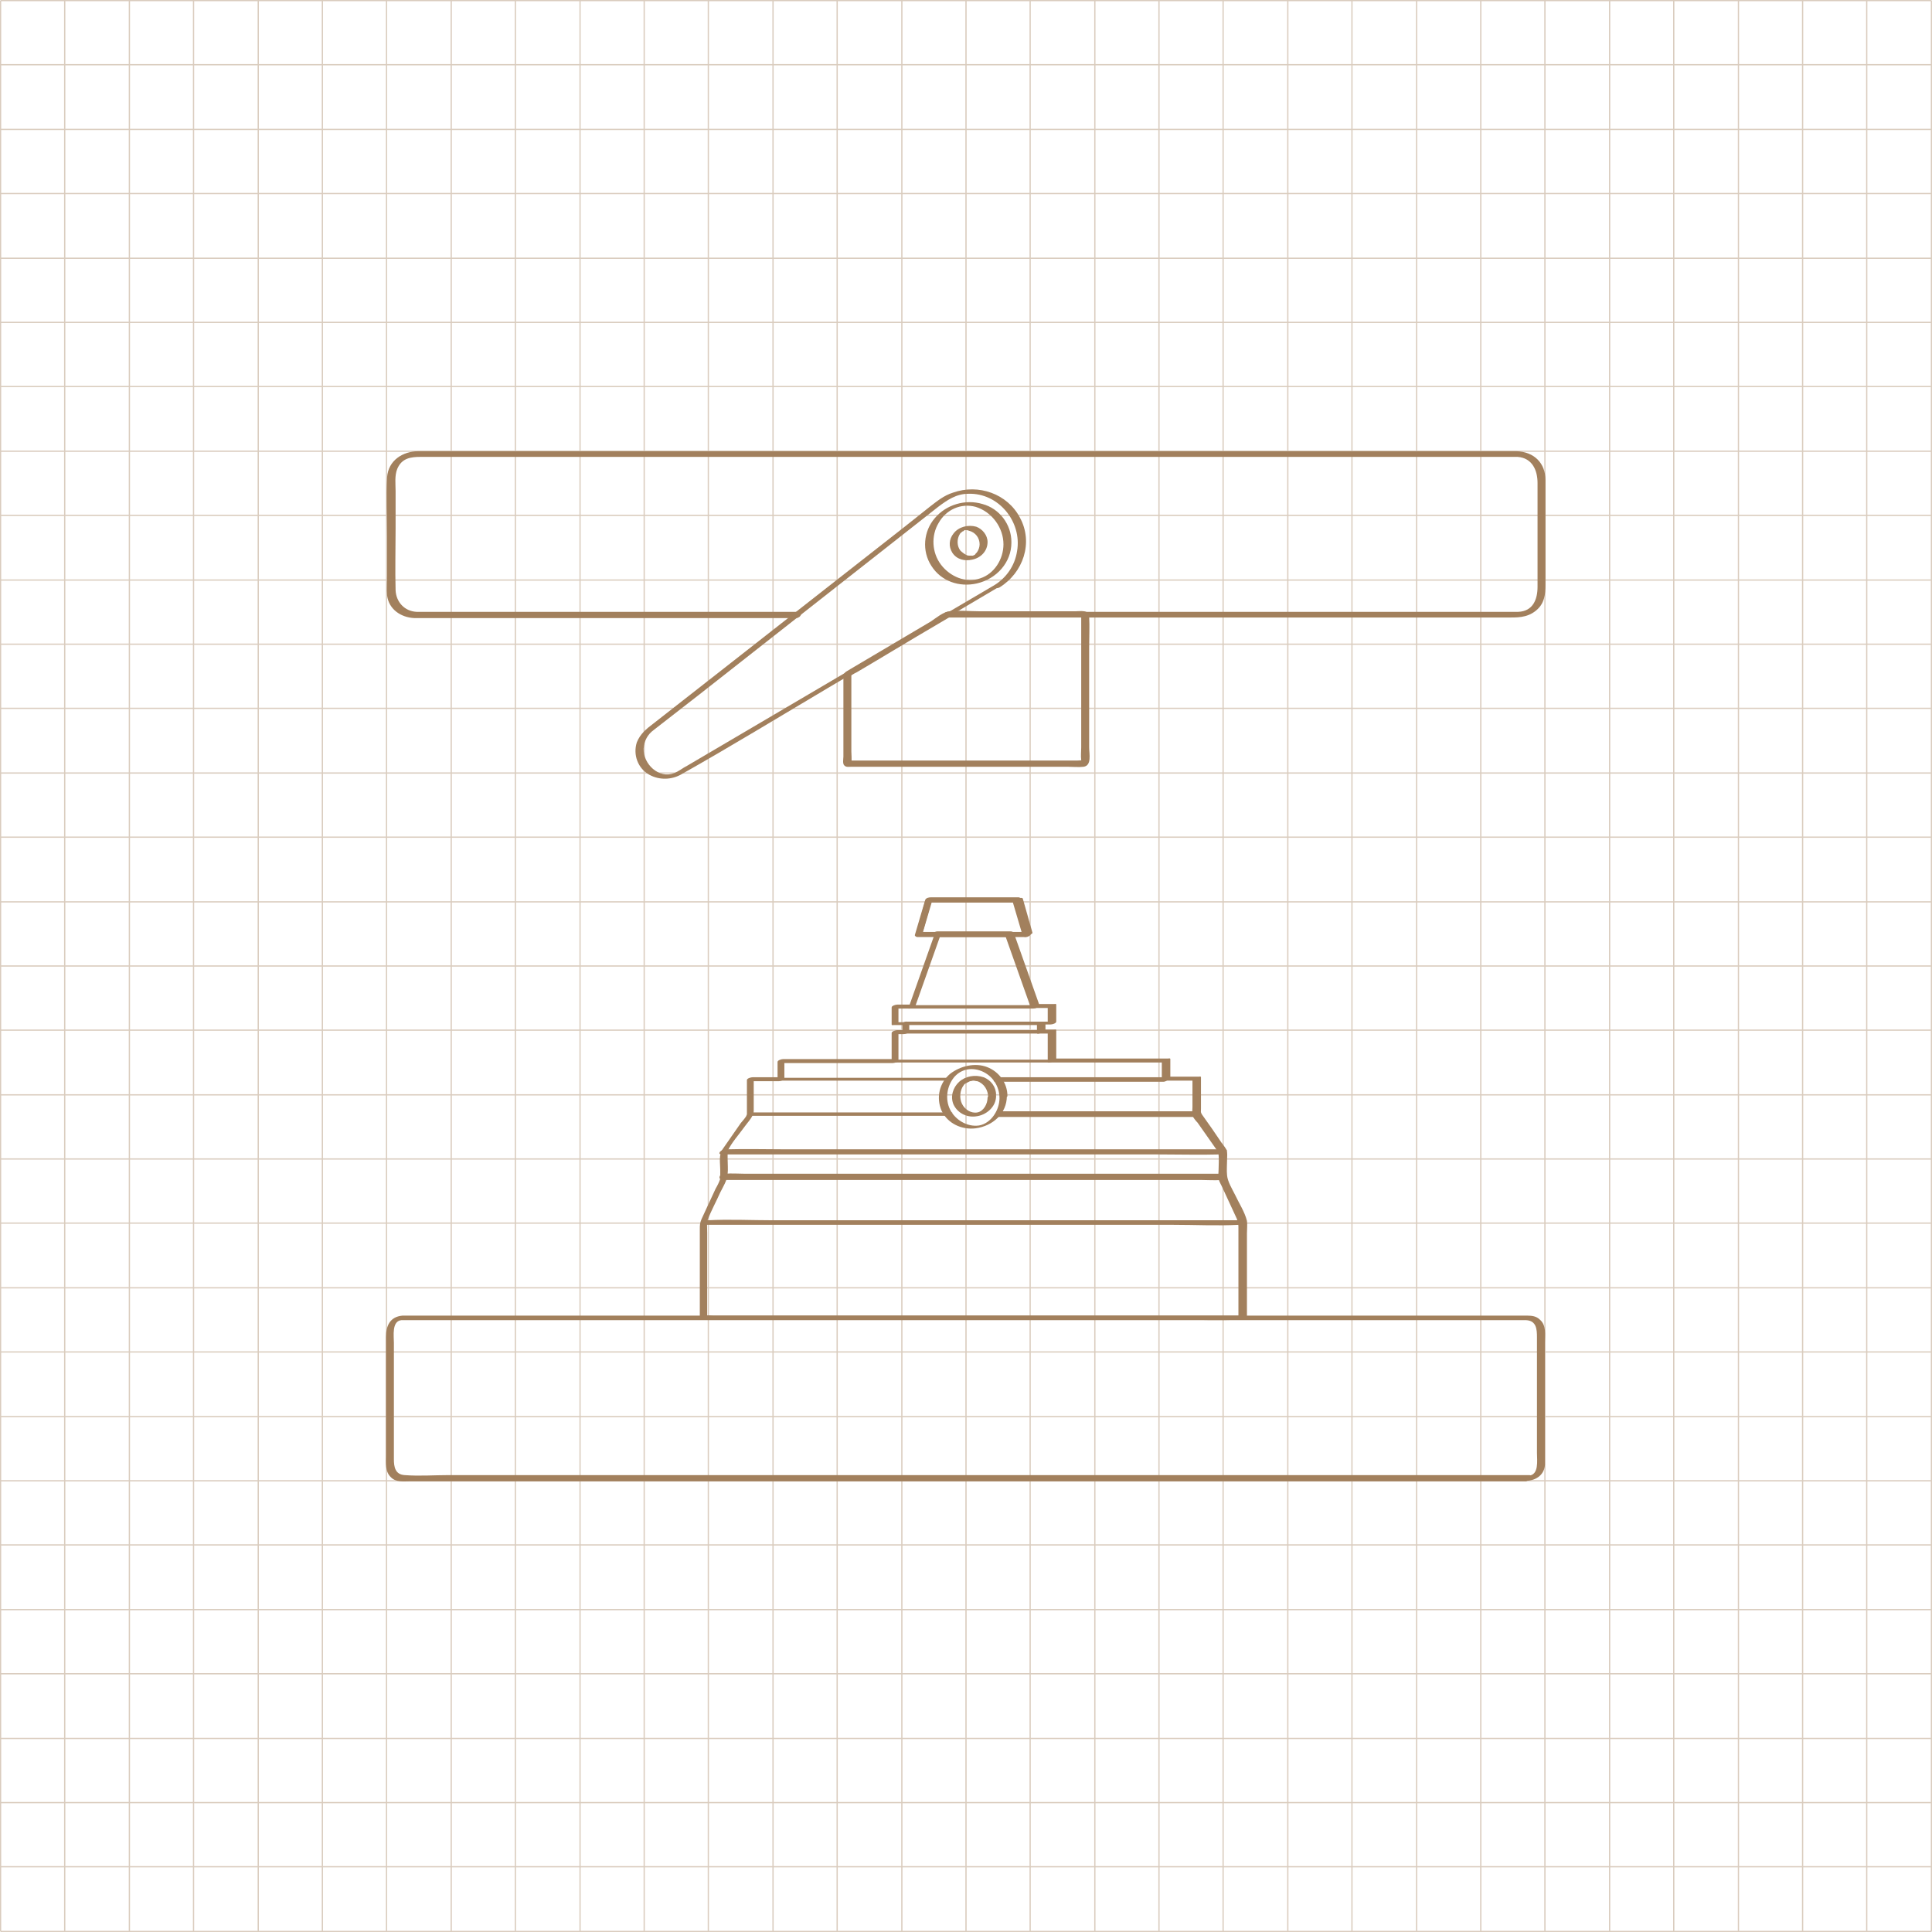 <svg xml:space="preserve" style="enable-background:new 0 0 340.4 340.4;" viewBox="0 0 340.4 340.4" y="0px" x="0px" xmlns:xlink="http://www.w3.org/1999/xlink" xmlns="http://www.w3.org/2000/svg" id="Layer_1" version="1.1">
<style type="text/css">
	.st0{opacity:0.4;}
	.st1{fill:none;stroke:#A2805D;stroke-width:0.222;stroke-miterlimit:10;}
	.st2{fill:#A2805D;}
</style>
<g class="st0">
	<g>
		<line y2="340.3" x2="340.3" y1="0.1" x1="340.3" class="st1"></line>
		<line y2="340.3" x2="328.9" y1="0.1" x1="328.9" class="st1"></line>
		<line y2="340.3" x2="317.6" y1="0.1" x1="317.6" class="st1"></line>
		<line y2="340.3" x2="306.3" y1="0.1" x1="306.3" class="st1"></line>
		<line y2="340.3" x2="294.9" y1="0.1" x1="294.9" class="st1"></line>
		<line y2="340.3" x2="283.6" y1="0.1" x1="283.6" class="st1"></line>
		<line y2="340.3" x2="272.2" y1="0.1" x1="272.2" class="st1"></line>
		<line y2="340.3" x2="260.9" y1="0.1" x1="260.9" class="st1"></line>
		<line y2="340.3" x2="249.6" y1="0.1" x1="249.6" class="st1"></line>
		<line y2="340.3" x2="238.2" y1="0.1" x1="238.2" class="st1"></line>
		<line y2="340.3" x2="226.9" y1="0.1" x1="226.9" class="st1"></line>
		<line y2="340.3" x2="215.5" y1="0.1" x1="215.5" class="st1"></line>
		<line y2="340.3" x2="204.2" y1="0.1" x1="204.2" class="st1"></line>
		<line y2="340.3" x2="192.9" y1="0.1" x1="192.9" class="st1"></line>
		<line y2="340.3" x2="181.5" y1="0.1" x1="181.5" class="st1"></line>
		<line y2="340.3" x2="170.2" y1="0.1" x1="170.2" class="st1"></line>
		<line y2="340.3" x2="158.9" y1="0.1" x1="158.9" class="st1"></line>
		<line y2="340.3" x2="147.5" y1="0.1" x1="147.5" class="st1"></line>
		<line y2="340.3" x2="136.2" y1="0.1" x1="136.2" class="st1"></line>
		<line y2="340.3" x2="124.8" y1="0.1" x1="124.8" class="st1"></line>
		<line y2="340.3" x2="113.5" y1="0.1" x1="113.5" class="st1"></line>
		<line y2="340.3" x2="102.2" y1="0.1" x1="102.2" class="st1"></line>
		<line y2="340.3" x2="90.8" y1="0.1" x1="90.8" class="st1"></line>
		<line y2="340.3" x2="79.5" y1="0.1" x1="79.5" class="st1"></line>
		<line y2="340.3" x2="68.1" y1="0.1" x1="68.1" class="st1"></line>
		<line y2="340.3" x2="56.8" y1="0.1" x1="56.8" class="st1"></line>
		<line y2="340.3" x2="45.5" y1="0.1" x1="45.5" class="st1"></line>
		<line y2="340.3" x2="34.1" y1="0.1" x1="34.1" class="st1"></line>
		<line y2="340.3" x2="22.8" y1="0.1" x1="22.8" class="st1"></line>
		<line y2="340.3" x2="11.4" y1="0.1" x1="11.4" class="st1"></line>
		<line y2="340.3" x2="0.1" y1="0.1" x1="0.1" class="st1"></line>
	</g>
	<g>
		<line y2="0.1" x2="340.3" y1="0.1" x1="0.1" class="st1"></line>
		<line y2="11.4" x2="340.3" y1="11.4" x1="0.1" class="st1"></line>
		<line y2="22.8" x2="340.3" y1="22.8" x1="0.1" class="st1"></line>
		<line y2="34.1" x2="340.3" y1="34.1" x1="0.1" class="st1"></line>
		<line y2="45.5" x2="340.3" y1="45.5" x1="0.1" class="st1"></line>
		<line y2="56.8" x2="340.3" y1="56.8" x1="0.1" class="st1"></line>
		<line y2="68.1" x2="340.3" y1="68.1" x1="0.1" class="st1"></line>
		<line y2="79.5" x2="340.3" y1="79.5" x1="0.1" class="st1"></line>
		<line y2="90.8" x2="340.3" y1="90.8" x1="0.1" class="st1"></line>
		<line y2="102.2" x2="340.3" y1="102.2" x1="0.1" class="st1"></line>
		<line y2="113.5" x2="340.3" y1="113.5" x1="0.1" class="st1"></line>
		<line y2="124.8" x2="340.3" y1="124.8" x1="0.1" class="st1"></line>
		<line y2="136.2" x2="340.3" y1="136.2" x1="0.1" class="st1"></line>
		<line y2="147.5" x2="340.3" y1="147.5" x1="0.1" class="st1"></line>
		<line y2="158.9" x2="340.3" y1="158.9" x1="0.1" class="st1"></line>
		<line y2="170.2" x2="340.3" y1="170.2" x1="0.1" class="st1"></line>
		<line y2="181.5" x2="340.3" y1="181.5" x1="0.1" class="st1"></line>
		<line y2="192.9" x2="340.3" y1="192.9" x1="0.1" class="st1"></line>
		<line y2="204.2" x2="340.3" y1="204.2" x1="0.1" class="st1"></line>
		<line y2="215.5" x2="340.3" y1="215.5" x1="0.1" class="st1"></line>
		<line y2="226.9" x2="340.3" y1="226.9" x1="0.1" class="st1"></line>
		<line y2="238.2" x2="340.3" y1="238.2" x1="0.1" class="st1"></line>
		<line y2="249.6" x2="340.3" y1="249.6" x1="0.1" class="st1"></line>
		<line y2="260.9" x2="340.3" y1="260.9" x1="0.1" class="st1"></line>
		<line y2="272.2" x2="340.3" y1="272.2" x1="0.1" class="st1"></line>
		<line y2="283.6" x2="340.3" y1="283.6" x1="0.1" class="st1"></line>
		<line y2="294.9" x2="340.3" y1="294.9" x1="0.1" class="st1"></line>
		<line y2="306.3" x2="340.3" y1="306.3" x1="0.1" class="st1"></line>
		<line y2="317.6" x2="340.3" y1="317.6" x1="0.1" class="st1"></line>
		<line y2="328.9" x2="340.3" y1="328.9" x1="0.1" class="st1"></line>
		<line y2="340.3" x2="340.3" y1="340.3" x1="0.1" class="st1"></line>
	</g>
</g>
<g>
	<path d="M269.4,259.9h-24.6c-8.7,0-17.3,0-26,0c-10.3,0-20.6,0-30.9,0H79c-2.5,0-5.1,0.2-7.7,0
		c-1.7-0.1-1.9-1.5-1.9-2.8v-20.5c0-1.2-0.4-3.8,1.3-4c0.2,0,0.3,0,0.5,0c1.2,0,2.3,0,3.5,0h39.9c10,0,20,0,30,0
		c10.8,0,21.7,0,32.5,0H209c9.3,0,18.6,0,27.9,0h31.3c0.2,0,0.5,0,0.7,0c1.8,0.1,1.9,1.6,1.9,3c0,4.6,0,9.2,0,13.9v6.5
		c0,1.3,0.4,3.9-1.5,4c-0.7,0.1-1.2,1-0.2,0.9c1.6-0.1,3-1.1,3.1-2.8c0-0.3,0-0.6,0-0.9v-5.8c0-5,0-9.9,0-14.9c0-1.3,0.3-3-0.9-4
		c-0.6-0.6-1.4-0.7-2.2-0.7c-1,0-2.1,0-3.1,0c-5.1,0-10.2,0-15.3,0c-8.2,0-16.3,0-24.5,0c-10.1,0-20.3,0-30.4,0H81.7
		c-3.3,0-6.7,0-10,0c-0.3,0-0.5,0-0.8,0c-2.2,0.2-2.9,1.8-2.9,3.8c0,4.7,0,9.3,0,14v6.8c0,1.3-0.2,2.9,0.9,3.9
		c0.9,0.9,2.2,0.7,3.3,0.7h129.7c9.8,0,19.6,0,29.5,0c7.6,0,15.3,0,22.9,0h14.6C269.5,260.8,270.4,259.9,269.4,259.9L269.4,259.9z" class="st2"></path>
	<path d="M178.7,158.8l1.7,6l1-0.5h-3.3c-0.2,0-1.1,0.2-1,0.5l4.5,12.7c0.1,0.2,0.3,0.1,0.4,0.1h3l-0.4-0.1v3l1-0.5
		h-1.9c-0.3,0-1,0.2-1,0.5v1.5c0,0.2,0.3,0.1,0.4,0.1h1.9l-0.4-0.1v5.1c0,0.2,0.3,0.1,0.4,0.1h20.1l-0.4-0.1v3.2
		c0,0.2,0.3,0.1,0.4,0.1h5.4l-0.4-0.1v4.8c0,0.5-0.1,1.1,0,1.5c0.2,0.4,0.6,0.9,0.9,1.2l3.3,4.7c0.3,0.4,0.4,0.5,0.4,0.9
		c0.1,0.9,0,1.9,0,2.8c0,0.5-0.1,1.1,0,1.5c0.1,0.5,0.5,1.1,0.7,1.6l2.5,5.4c0.3,0.7,0.3,1.1,0.3,1.9v15.7l1-0.5h-93.5
		c-0.4,0-0.9-0.1-1.3,0c0,0-0.1,0-0.2,0l0.4,0.1v-14.7c0-0.7-0.1-1.8,0.1-2.3c0.6-1.6,1.5-3.2,2.2-4.8c0.5-1,1.2-2.1,1.3-3.2
		c0.1-0.9,0-1.9,0-2.8c0-0.4,0-0.8,0-1.1c0-0.4-0.1-0.1,0-0.2c0.7-1.5,2-2.9,3-4.3c0.5-0.7,1.1-1.3,1.4-2c0.2-0.4,0.2-0.6,0.2-1
		v-5.5l-1,0.5h5.4c0.3,0,1-0.2,1-0.5v-3.2l-1,0.5h20.1c0.3,0,1-0.2,1-0.5v-5.1l-1,0.5h1.9c0.3,0,1-0.2,1-0.5v-1.5
		c0-0.2-0.3-0.1-0.4-0.1h-1.9l0.4,0.1v-3l-1,0.5h3c0.3,0,0.9-0.1,1-0.5l4.5-12.7c0.1-0.2-0.3-0.2-0.4-0.2h-3.3l0.4,0.2l1.7-6l-1,0.5
		h15.7c0.5,0,1.6-0.7,0.6-0.7H164c-0.3,0-0.9,0.1-1,0.5l-1.7,6c-0.1,0.2,0.3,0.2,0.4,0.2h3.3l-0.4-0.2l-4.5,12.7l1-0.5h-3
		c-0.3,0-1,0.2-1,0.5v3c0,0.2,0.3,0.1,0.4,0.1h1.9l-0.4-0.1v1.5l1-0.5h-1.9c-0.3,0-1,0.2-1,0.5v5.1l1-0.5H138c-0.3,0-1,0.2-1,0.5
		v3.2l1-0.5h-5.4c-0.3,0-1,0.2-1,0.5v4.8c0,0.4,0,0.8,0,1.1c0,0.3,0,0.4,0,0.2c-0.2,0.5-0.7,1-1.1,1.5l-3.2,4.6
		c-0.7,1-0.4,2.5-0.4,3.6c0,0.5,0,1.3,0,1.6c-0.2,0.6-0.5,1.2-0.8,1.7l-2.5,5.4c-0.3,0.7-0.3,1.1-0.3,1.8v15.8
		c0,0.2,0.3,0.1,0.4,0.1H207c3.8,0,7.7,0.2,11.5,0c0.1,0,0.1,0,0.2,0c0.3,0,1-0.2,1-0.5v-14.7c0-0.7,0.1-1.6,0-2.2
		c-0.4-1.6-1.4-3.1-2.1-4.6c-0.5-1-1.3-2.3-1.4-3.4c-0.1-0.9,0-1.9,0-2.8c0-0.5,0.1-1.2-0.1-1.7c-0.2-0.4-0.6-0.9-0.9-1.3l-1.7-2.5
		c-0.6-0.8-1.1-1.6-1.7-2.4c-0.3-0.5-0.2-0.4-0.2-1.1v-5.5c0-0.2-0.3-0.1-0.4-0.1h-5.4l0.4,0.1v-3.2c0-0.2-0.3-0.1-0.4-0.1h-20.1
		l0.4,0.1v-5.1c0-0.2-0.3-0.1-0.4-0.1h-1.9l0.4,0.1v-1.5l-1,0.5h1.9c0.3,0,1-0.2,1-0.5v-3c0-0.2-0.3-0.1-0.4-0.1h-3l0.4,0.1
		l-4.5-12.7l-1,0.5h3.3c0.2,0,1.1-0.2,1-0.5l-1.7-6C180,158,178.6,158.4,178.7,158.8L178.7,158.8z" class="st2"></path>
	<path d="M148.6,119v14.3c0,0.4-0.2,1.3,0.2,1.6c0.3,0.3,0.8,0.2,1.1,0.2c1.5,0,3,0,4.6,0h33.7c0.9,0,1.9,0.1,2.7,0
		c1.5-0.2,1-2.3,1-3.4v-17.6c0-1.8,0.1-3.7,0-5.5c-0.1-1.2-1.5-0.9-2.4-0.9h-17c-1.7,0-3.5-0.2-5.2,0c-1.1,0.1-2.4,1.2-3.3,1.8
		l-14.2,8.4c-0.4,0.3-0.9,0.4-1.1,0.9c-0.4,0.7,1.1,0.6,1.4,0.1c-0.1,0.1,0,0,0.2-0.1c0.3-0.2,0.6-0.3,0.9-0.5l2.7-1.6l7.7-4.6
		l5.6-3.3c0.1-0.1,0.4-0.2,0.4-0.3c-0.2,0.4-0.6,0-0.2,0.1c0.5,0.2,1.3,0,1.9,0H189c0.4,0,1.4,0.2,1.8,0c0.3-0.1-0.3-0.2-0.3-0.2
		c0,0,0,0.4,0,0.5v22.8c0,0.7-0.1,1.5,0,2.2c0,0.1,0,0.4,0,0.4c-0.1-0.1,0.8-0.2,0.5-0.3c-0.2-0.1-0.9,0-1.2,0h-39.6
		c-0.1,0-0.4,0-0.5,0c-0.4,0.1,0.3,0.2,0.3,0.2c0.1-0.1,0-1.6,0-1.8v-13.7C150.1,118.2,148.6,118.4,148.6,119L148.6,119z" class="st2"></path>
	<path d="M160.1,177.7h21.7c0.3,0,0.8,0,1-0.3c0.1-0.2,0.3-0.3-0.1-0.3h-21.7c-0.3,0-0.8,0-1,0.3
		C159.9,177.6,159.8,177.7,160.1,177.7L160.1,177.7z" class="st2"></path>
	<path d="M165,165.1c3.8,0,7.5,0,11.3,0h1.6c0.8,0,1.1-1,0.1-1h-12.8C164.3,164.1,164,165.1,165,165.1L165,165.1
		L165,165.1z" class="st2"></path>
	<path d="M159.2,180.6h24c0.4,0,1.6-0.6,0.6-0.6h-24C159.3,179.9,158.2,180.6,159.2,180.6L159.2,180.6z" class="st2"></path>
	<path d="M159,182.1h24c0.3,0,1.6-0.6,0.9-0.6h-24C159.6,181.6,158.3,182.1,159,182.1L159,182.1z" class="st2"></path>
	<path d="M157.1,187.2h27.8c0.3,0,1.6-0.5,0.9-0.5H158C157.7,186.7,156.4,187.2,157.1,187.2L157.1,187.2z" class="st2"></path>
	<path d="M175.5,190.6c8.6,0,17.3,0,25.9,0h3.6c0.5,0,1.5-0.8,0.6-0.8c-8.6,0-17.3,0-25.9,0h-3.6
		C175.5,189.7,174.5,190.6,175.5,190.6L175.5,190.6L175.5,190.6z" class="st2"></path>
	<path d="M137,190.4h29.8c0.3,0,1.6-0.5,0.9-0.5H138C137.7,189.9,136.4,190.4,137,190.4L137,190.4z" class="st2"></path>
	<path d="M175.7,196.8h34.8c0.6,0,1.5-1,0.5-1h-34.8C175.5,195.8,174.7,196.8,175.7,196.8L175.7,196.8z" class="st2"></path>
	<path d="M131.7,196.6h35c0.3,0,1.6-0.6,0.9-0.6h-35C132.4,196,131,196.6,131.7,196.6L131.7,196.6z" class="st2"></path>
	<path d="M127.2,203.4h77.1c3.6,0,7.1,0.1,10.7,0c0.1,0,0.1,0,0.2,0c0.6,0,1.5-0.9,0.5-0.9h-77.1c-3.6,0-7.1-0.1-10.7,0
		c-0.1,0-0.1,0-0.2,0C127.1,202.5,126.2,203.4,127.2,203.4C127.2,203.4,127.2,203.4,127.2,203.4z" class="st2"></path>
	<path d="M127.4,207.9h84.3c1.1,0,2.3,0.1,3.5,0c0.1,0,0.1,0,0.2,0c0.8,0,1.1-1.1,0.1-1.1h-84.3c-1.1,0-2.3-0.1-3.5,0
		c-0.1,0-0.1,0-0.2,0C126.7,206.8,126.4,207.9,127.4,207.9L127.4,207.9L127.4,207.9z" class="st2"></path>
	<path d="M123.9,215.8h82.9c3.8,0,7.7,0.2,11.5,0c0.1,0,0.1,0,0.2,0c0.5,0,1.5-0.8,0.6-0.8h-82.9c-3.8,0-7.7-0.2-11.5,0
		c-0.1,0-0.1,0-0.2,0C123.9,215,122.9,215.8,123.9,215.8L123.9,215.8L123.9,215.8z" class="st2"></path>
	<path d="M181.6,164.4l-1.8-6.1c-0.1-0.2-0.3-0.2-0.4-0.2H164c-0.3,0-0.9,0.1-1,0.5l-1.8,6.1c-0.1,0.2,0.3,0.4,0.4,0.4
		h3.2l-0.4-0.4v0c0,0.2,0.2,0.4,0.4,0.4h12.3c0.2,0,1-0.1,1-0.5v0l-1,0.5h3.5c0.3,0,0.8-0.1,0.9-0.4c0.1-0.3-0.1-0.5-0.4-0.5h-3.5
		c-0.2,0-1,0.1-1,0.5v0l1-0.5h-12.3l0.4,0.4v0c0-0.2-0.2-0.4-0.4-0.4h-3.2l0.4,0.4l1.8-6.1l-1,0.5h15.5l-0.4-0.2l1.8,6.1
		C180.3,165.4,181.8,165,181.6,164.4L181.6,164.4z" class="st2"></path>
	<path d="M140.5,107.8h-14.4c-9.6,0-19.2,0-28.8,0h-22c-0.6,0-1.3,0-1.9,0c-2.1-0.1-3.6-1.7-3.7-3.8
		c-0.1-3.6,0-7.2,0-10.8v-6.7c0-1.2-0.2-2.7,0.3-3.9c0.8-1.9,2.4-2.1,4.1-2.1h54.5c9.7,0,19.4,0,29,0c10,0,20,0,30,0h70.8
		c2.9,0,5.8,0,8.6,0c0.1,0,0.3,0,0.4,0c2.6,0.2,3.5,2.4,3.5,4.6v18.3c0,2.2-0.8,4.3-3.4,4.4c-1,0-2,0-3,0h-19.2c-9.5,0-19,0-28.6,0
		h-49.7c-0.8,0-1.1,1-0.1,1h66.8c8.2,0,16.4,0,24.7,0h7c1.8,0,3.6,0.1,5.2-1.2c1.5-1.2,1.7-2.8,1.7-4.6v-5.8c0-4.2,0-8.4,0-12.6
		c0-3-2-5-5.1-5.1c-0.9,0-1.8,0-2.8,0h-35.2c-9.1,0-18.2,0-27.4,0H73.7c-2.7,0-5.3,1.6-5.5,4.6c-0.2,3.4,0,6.9,0,10.4v7
		c0,1.1-0.1,2.3,0,3.4c0.3,2.5,2.5,3.9,4.8,4c0.5,0,1.1,0,1.6,0h65.7C141.2,108.8,141.5,107.8,140.5,107.8
		C140.5,107.8,140.5,107.8,140.5,107.8z" class="st2"></path>
	<path d="M175.2,103.1l-23.5,13.8l-30.6,18c-0.8,0.4-1.5,1-2.3,1.3c-2.7,1.1-5.5-1.6-5.4-4.3c0.1-1.4,0.7-2.5,1.8-3.3
		c2.7-2.1,5.4-4.2,8.1-6.3l31.7-24.9l10.3-8.1c1.6-1.2,3.2-2.3,5.3-2.3c5.3-0.2,9.5,4.9,8.6,10.1
		C178.8,99.7,177.3,101.8,175.2,103.1c-0.8,0.5,0.4,0.7,0.9,0.4c4.2-2.6,6-7.9,3.6-12.3c-2.2-4.2-7.3-6-11.8-4.4
		c-1.6,0.5-2.8,1.5-4.1,2.5l-4.4,3.5l-32.8,25.7l-11.5,9c-1.2,0.9-2.3,1.8-2.9,3.3c-0.7,2.2,0.2,4.6,2.2,5.7c1.8,1,4,0.9,5.7-0.1
		c8.7-4.9,17.2-10.1,25.8-15.2l29.6-17.5l0.5-0.3C176.9,103.1,175.6,102.8,175.2,103.1L175.2,103.1z" class="st2"></path>
	<path d="M176.8,95.9c0,2.6-1.6,5.2-4.1,6c-2.5,0.9-5.3-0.3-6.9-2.4c-1.6-2.1-1.8-5.1-0.4-7.4c1.3-2.3,3.9-3.5,6.5-2.8
		C174.8,90.2,176.8,93,176.8,95.9c0,0.4,1.4,0.1,1.4-0.4c0-3.1-2.1-5.9-5.1-6.7c-3-0.9-6.4,0.1-8.4,2.5c-2,2.3-2.3,5.8-0.6,8.4
		c1.7,2.7,4.9,3.8,8,3.1c3.5-0.8,6.1-3.7,6.1-7.2C178.2,95.2,176.8,95.4,176.8,95.9L176.8,95.9z" class="st2"></path>
	<path d="M172.6,95.9c0,0.5-0.2,1-0.4,1.3c-0.1,0.2-0.3,0.3-0.4,0.5c-0.1,0.1-0.1,0.1-0.2,0.1c0,0-0.1,0-0.1,0.1
		c0.1-0.1-0.2,0.1-0.1,0c0.1,0-0.1,0-0.1,0c-0.2,0.1,0.1,0-0.1,0c-0.1,0-0.1,0-0.3,0c-0.2,0-0.4,0-0.6-0.1c-0.4-0.2-0.8-0.5-1.1-0.8
		c-0.6-0.8-0.6-1.9-0.2-2.7c0.1-0.2,0.2-0.4,0.4-0.5c0.1-0.1,0.2-0.2,0.3-0.2c-0.1,0,0,0,0,0c0,0,0.2-0.1,0.1-0.1c0,0,0.1,0,0.1-0.1
		c-0.2,0.1,0.1,0,0.1,0c0,0,0.1,0,0,0c0,0,0.2,0,0.1,0c0.1,0,0.4,0,0.6,0.1C171.9,93.8,172.6,94.8,172.6,95.9c0,0.4,1.4,0.1,1.4-0.4
		c0-1.2-0.9-2.3-2-2.7c-1.4-0.4-3.1,0-4,1.2c-0.8,1-0.9,2.3-0.2,3.4c0.8,1.2,2.2,1.5,3.5,1.2c1.5-0.3,2.7-1.5,2.7-3.1
		C174,95.2,172.6,95.4,172.6,95.9L172.6,95.9z" class="st2"></path>
	<path d="M176.1,193.5c0,2-1.4,4.4-3.6,4.8c-2.1,0.3-4.2-1-5.1-2.8c-0.9-1.8-0.6-4.1,0.7-5.7c1.2-1.4,3-1.8,4.8-1.1
		C174.9,189.5,176.1,191.4,176.1,193.5c0,0.2,1.4,0,1.4-0.4c0-2.3-1.5-4.3-3.6-5.1c-2.1-0.8-4.7-0.2-6.5,1.2
		c-1.9,1.6-2.5,4.2-1.5,6.5c1.1,2.3,3.6,3.4,6,3.1c3-0.4,5.5-2.6,5.5-5.7C177.6,192.9,176.1,193.1,176.1,193.5z" class="st2"></path>
	<path d="M174,193.4c0,1.1-0.7,2.4-1.8,2.6c-1.1,0.2-2.2-0.5-2.7-1.5c-0.5-1-0.4-2.4,0.3-3.3c0.1-0.2,0.3-0.3,0.5-0.4
		c0.2-0.1,0.4-0.2,0.6-0.3c0.2,0,0.4-0.1,0.6-0.1c0.2,0,0.5,0.1,0.7,0.1c1.2,0.4,1.9,1.6,1.9,2.8c0,0.3,0.7,0.2,0.8,0.2
		c0.3-0.1,0.6-0.2,0.6-0.6c0-1.4-0.9-2.6-2.2-3.1c-1.5-0.5-3.2-0.2-4.3,0.8c-1.1,1-1.6,2.6-1,4c0.7,1.5,2.3,2.3,3.9,2.1
		c1.9-0.2,3.6-1.7,3.6-3.6c0-0.3-0.4-0.4-0.6-0.3C174.6,192.9,174,193.1,174,193.4L174,193.4z" class="st2"></path>
</g>
</svg>

